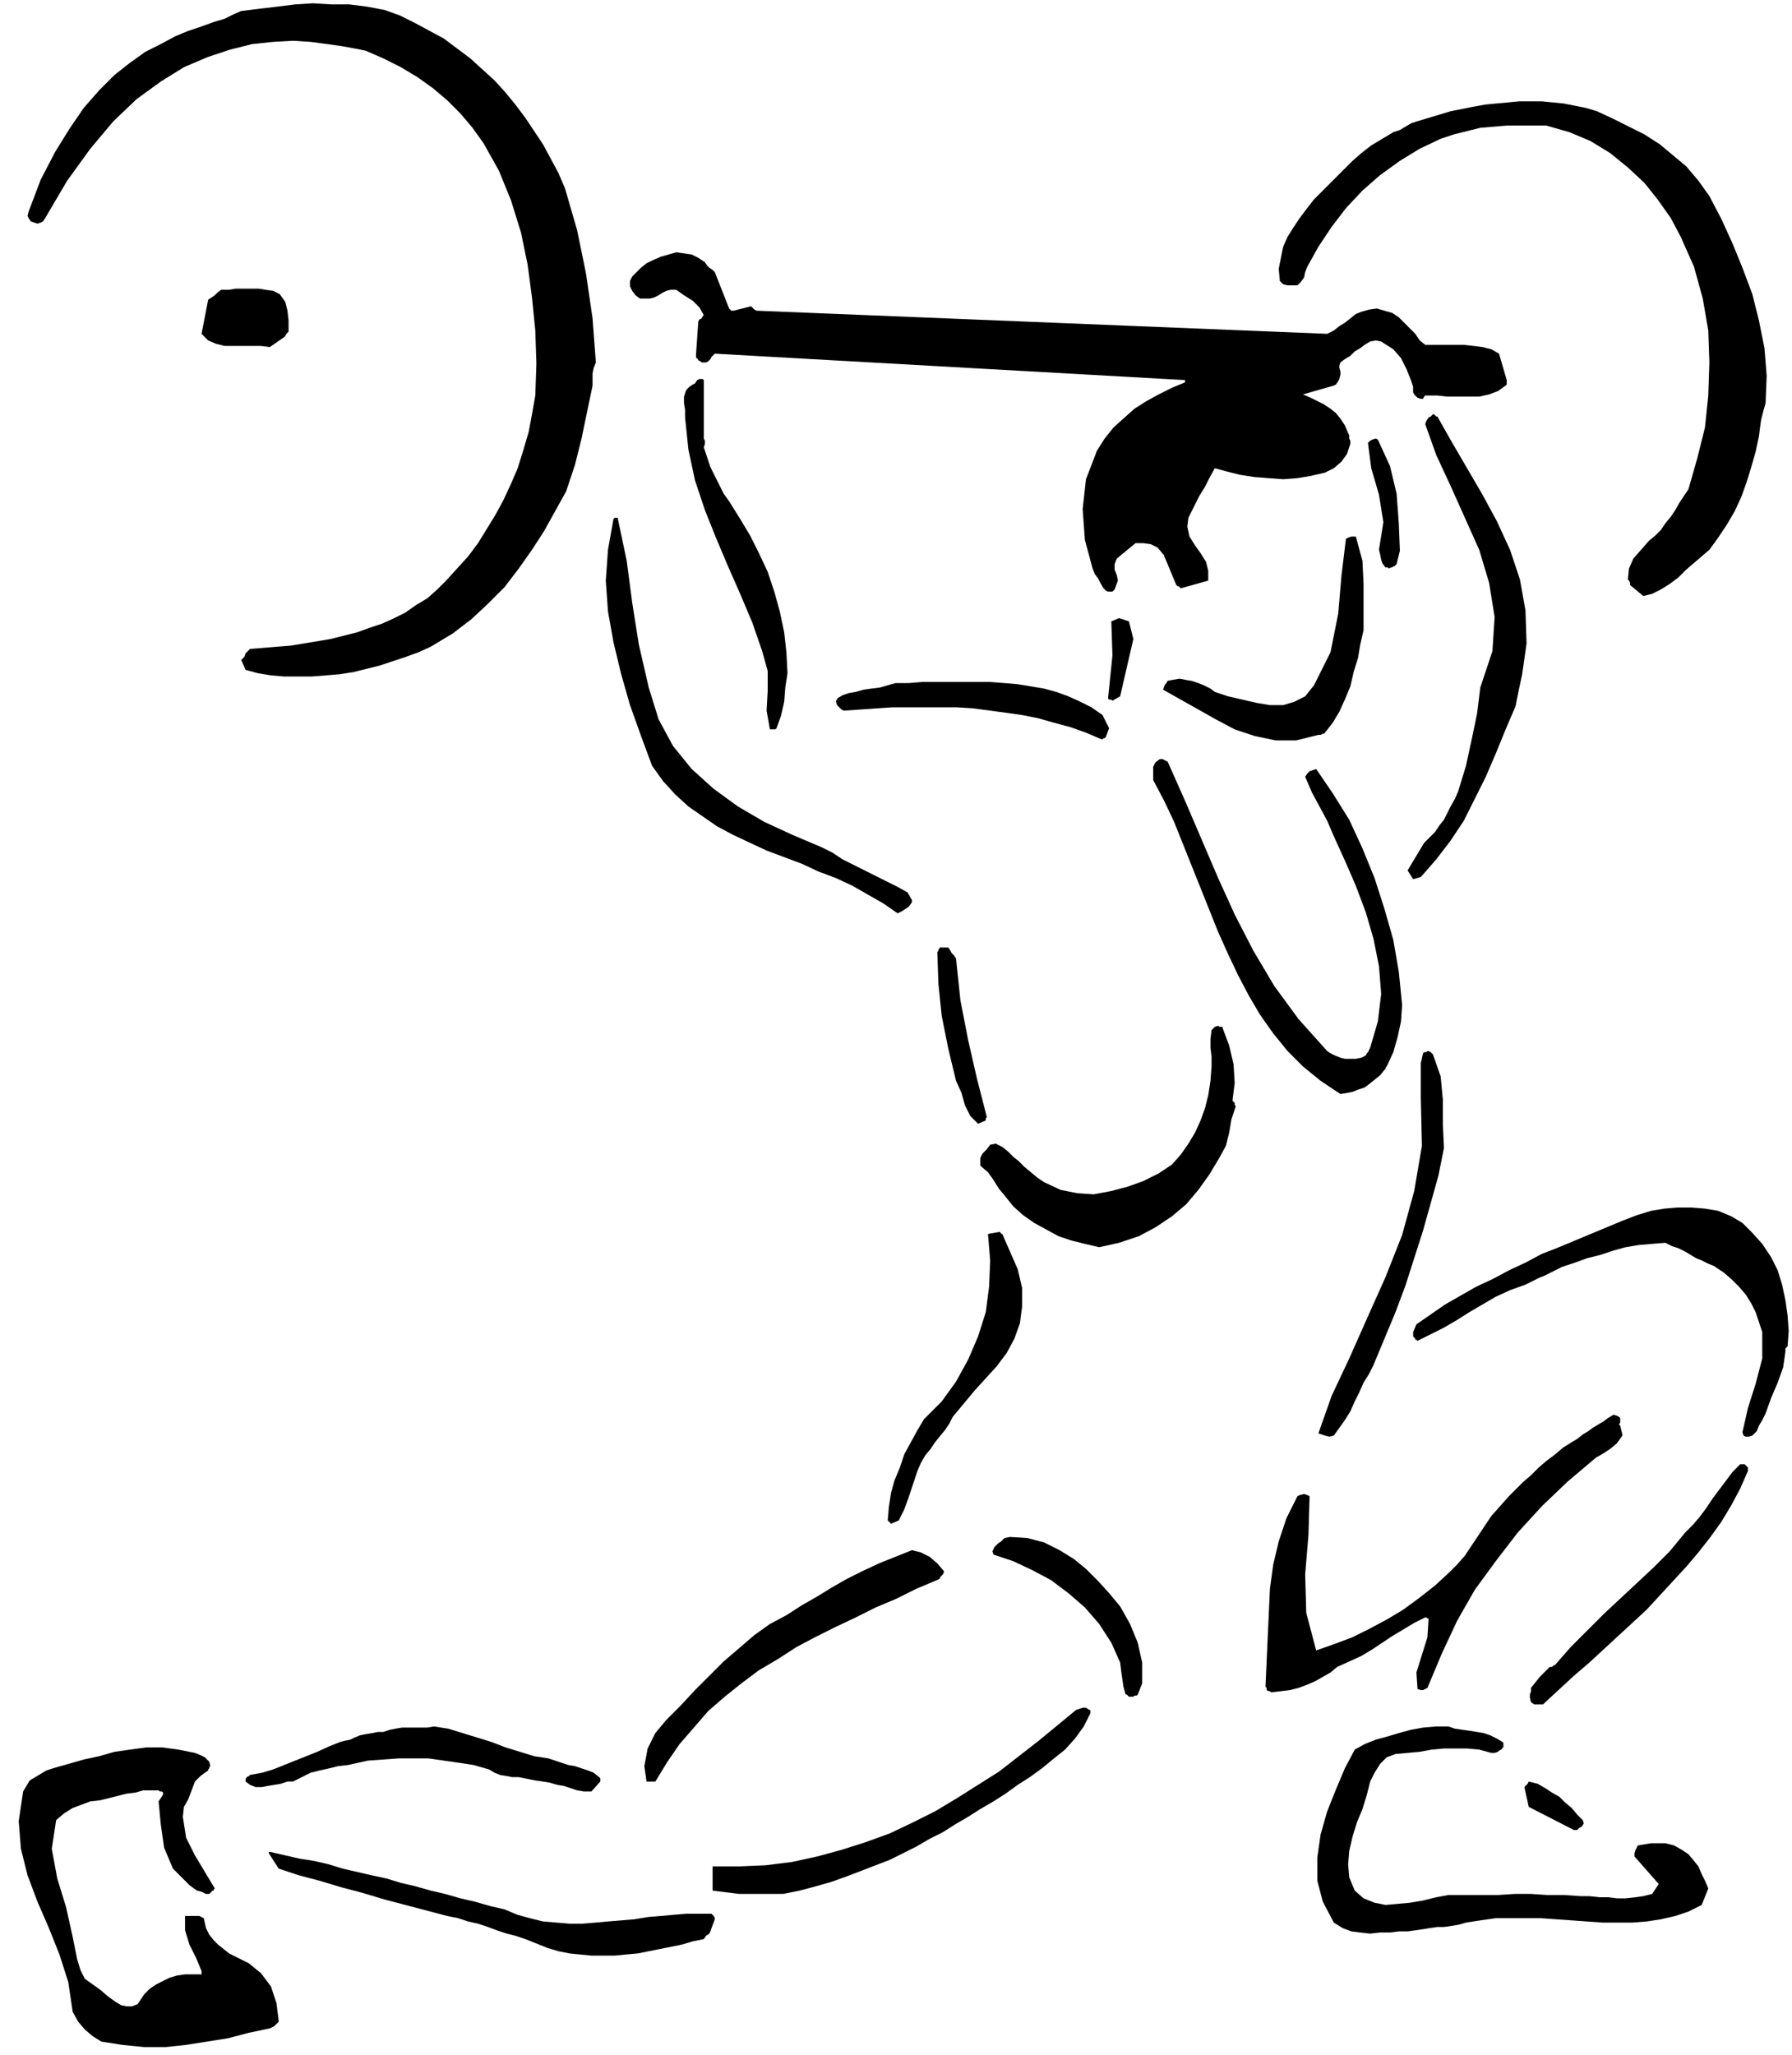 <svg xmlns="http://www.w3.org/2000/svg" width="1.627in" height="179.04" fill-rule="evenodd" stroke-linecap="round" preserveAspectRatio="none" viewBox="0 0 1627 1865"><style>.pen1{stroke:none}.brush2{fill:#000}</style><path d="m1623 1222 1-14-1-14-2-14-3-14-4-13-6-12-8-12-9-10-9-9-10-6-12-5-12-2-12-1h-13l-12 1-12 2-13 4-13 5-12 5-12 5-12 5-12 5-12 5-13 5-15 8-15 7-15 8-15 7-14 8-14 8-13 9-13 9-3 7v4l1 1 1 1v1h1l1 1 12-6 12-6 12-7 11-7 12-7 12-7 13-6 14-5 4-2 4-2 4-2 5-2 4-2 4-2 4-2 4-2 12-4 11-4 12-3 12-4 11-3 12-2 12-1 12-1 6 3 6 2 6 3 5 3 5 3 5 2 6 3 5 2 9 6 7 6 7 7 6 7 5 8 4 8 3 9 3 9v24l-6 23-7 22-5 22 1 3 2 1h3l3-1 4-4 2-5 3-5 3-6 5-14 6-14 5-14 2-14v-3l1-1 1-1zm-20-856 1-25-2-25-5-25-6-24-9-24-9-22-10-22-11-21-10-14-11-13-12-10-12-10-14-9-14-7-14-7-15-7-10-3-10-2-10-2-10-1-10-1h-21l-10 1-11 1-10 1-11 2-10 2-10 2-10 3-10 3-10 3-6 2-5 3-5 3-6 2-10 6-10 6-9 7-8 7-8 8-9 9-9 9-9 9-7 9-6 8-6 9-5 8-4 9-2 10-2 10 1 11 3 3 4 1h9l3-3 3-4 1-5 2-5 10-18 12-18 13-17 15-16 16-14 18-13 18-11 19-9 12-4 12-3 12-3 12-1 12-1h36l21 6 19 8 18 11 16 13 15 14 12 15 12 17 9 17 12 27 8 29 5 29 1 29-1 30-3 29-7 28-8 28-4 6-4 6-4 7-4 6-5 6-4 6-5 5-6 5-7 8-7 8-4 9-1 10 1 1 1 2v2l12 10 8-2 8-4 8-5 8-6 7-7 7-6 7-6 7-6 8-11 8-12 7-12 6-13 5-14 4-13 4-14 3-14 1-8 1-7 2-8 2-7zm-16 969v-3l-1-1-1-1-1-1h-4l-7 7-6 8-6 8-6 8-6 9-6 8-6 7-7 7-14 17-15 15-15 14-15 14-15 14-15 15-15 15-14 16-2 1-1 1h-2l-1 1-4 4-4 4-4 5-4 5v3l-1 3v3l1 4 3 2h8l2-2 13-12 13-12 14-12 13-12 13-12 13-12 13-12 12-13 12-13 12-13 11-13 11-14 10-14 9-15 8-15 7-16zm-36 379-3-7-3-6-3-7-4-5-5-6-6-4-7-4-8-2h-13l-6 1-6 1-1 2-1 2-1 3v3l22 25-6 9-8 2-7 1-9 1h-8l-8-1h-8l-9-1h-8l-15-1h-15l-15-1h-15l-15 1h-45l-11 2-12 3-12 2-11 1-11 1-10-2-10-4-8-7-5-12-1-12 1-12 3-13 4-13 5-12 4-13 3-12 4-8 5-8 6-6 8-3 11-1 11-1 11-2 11-1h21l11 1 11 3h3l3-1 1-1 2-1 1-1v-1h1v-4l-1-1-5-3-6-3-6-2-6-1-6-1-7-1-7-1-6-2h-11l-12 1-11 2-11 3-10 3-11 3-10 4-9 5-9 17-8 19-8 20-6 21-3 21v21l5 19 10 19 8 5 8 3 8 1 9 1 9-1h9l8-1h8l7-1 7-1 6-1 7-1h6l7-1 6-1 7-2 13-2 14-2h41l14 1 14 1 14 1 14 1h27l13-1 13-2 13-3 12-4 12-6 6-15zm-78-412-2-8-1-1 1-2v-4l-1-1-2-1-3-1-5 3-4 3-5 3-5 3-4 3-5 3-5 4-5 3-8 5-7 6-8 6-7 6-7 7-7 6-7 7-6 6-8 9-8 9-6 9-6 9-6 9-6 9-7 8-7 7-13 12-14 11-15 11-15 9-15 8-16 8-16 6-17 6-9-34-1-35 3-36 1-35-2-1-3-1-4 1-2 1-10 20-7 21-5 21-3 22-1 22-1 22-1 22-1 22v1l1 1v2l2 1h1l1 1 9-1 8-1 8-2 8-3 7-3 7-4 7-4 6-5 11-5 11-5 10-6 9-6 9-6 10-6 10-6 10-5h1l1 1h1v1l-1 16-5 16-5 16 1 15 3 1h2l2-1 2-1 13-31 14-30 16-28 19-26 20-26 22-24 23-22 26-22 7-4 6-4 6-5 5-7v-1z" class="pen1 brush2"/><path d="m1437 1652-5-5-5-6-6-5-5-5-7-4-6-4-7-4-8-2-1 2-1 1-1 1-1 1 4 18 41 21h3l2-2 2-1 2-3-1-3zm-51-1068-1-30-5-28-9-27-12-26-13-24-14-24-14-24-13-23h-1l-1-1-1-1h-1l-2 2-2 1-2 3-1 3 10 28 13 28 13 29 13 29 9 30 5 31-2 31-11 33-3 24-5 24-5 23-7 23-3 7-4 7-3 6-3 6-4 5-4 6-5 5-5 5-15 25 5 8 7-2 14-16 13-17 12-18 10-20 10-20 9-21 9-22 9-21 3-15 3-14 2-14 2-14z" class="pen1 brush2"/><path d="m1368 345-7-24-7-4-8-2-8-1-9-1h-35l-5-4-4-6-5-5-5-5-5-5-6-4-7-2-7-2-7 1-7 2-5 2-5 4-5 4-5 3-5 4-6 3-518-21-2-1-1-1-1-1-1-1-16 4h-2l-1-1-1-1-13-33-2-2-3-2-2-2-2-3-6-4-6-3-7-1-7-1-7 2-7 2-7 3-6 3-5 4-4 4-4 4-2 4v5l2 4 3 4 4 3h9l4-1 4-2 3-2 4-2 4-1h5l7 5 8 5 6 6 4 7-1 1-1 2-2 1-1 2-2 29v4h1l1 2 2 1 1 1h4l2-1 2-2 1-2 3-3 427 24v2l-12 5-12 6-11 6-11 7-9 8-10 9-8 10-7 11-10 26-3 27 2 28 7 26 2 5 3 4 2 4 3 5 1 1 1 1 2 1h4l1-1 1-1 3-8-1-5-2-5v-5l2-5 17-14h7l7 1 6 3 5 6 1 1v1l1 2 10 24 1 1h1l1 1 1 1 25-7v-9l-2-8-5-8-5-7-5-8-2-9 1-8 5-10 5-10 5-8 4-8 5-9 11 3 12 3 13 2 13 1 13 1 13-1 12-2 13-3 8-4 7-6 5-7 3-9v-3l-1-2v-3l-1-2-3-7-4-6-4-5-5-4-6-4-6-3-6-3-7-3 28-8 2-1 2-3 1-2 1-4v-3l-1-3v-2l1-3 4-3 5-3 4-4 5-3 4-3 5-3 5-1 5 1 11 7 7 8 5 10 4 10 1 3 1 3v5l1 2 1 1 2 2 3 1h2l1-2 1-1h11l9 1h29l9-2 8-3 7-5 1-1v-4zm-57 697-1-22v-22l-2-21-7-20-1-1-1-1-2-1h-1l-1 1h-2l-1 1-2 9v32l1 43-7 41-11 40-15 38-17 38-16 36-16 34-12 34 3 1 3 1 4 1 4-1 5-7 5-7 5-8 4-9 4-8 4-9 5-8 4-8 10-24 10-24 9-24 8-25 8-25 7-25 7-25 5-25zm-38-130-3-30-5-29-8-28-9-28-11-27-12-26-15-24-15-22-3 1-3 1-2 2-2 3 6 14 7 13 7 13 6 14 10 22 10 23 9 24 7 24 5 25 2 25-3 25-7 24-1 2-1 2-1 1-1 2-4 2-5 1h-10l-4-1-5-2-4-2-3-2-26-29-22-30-19-32-17-33-15-33-15-35-15-35-16-36h-1l-1-1h-1l-1-1h-3l-4 3-2 4v12l10 19 9 19 8 20 8 20 8 20 8 20 8 20 9 20 9 19 10 19 10 17 12 17 13 16 14 14 16 13 18 12 6-1 5-1 5-2 6-2 4-3 5-4 5-4 4-5 1-1v-1l1-1 6-13 4-14 3-14 1-15z" class="pen1 brush2"/><path d="m1271 500-1-25-2-27-6-25-11-24-2-1-3 1-2 1-2 2 3 23 7 24 4 25-4 25 1 4 1 5 1 3 2 3 1 1h2l1 1 2-1h1l1-1h1l1-1 1-1 3-12zm-33 72v-42l-1-21-6-22h-4l-3 1-2 1-4 33-3 35-7 35-15 30-8 10-10 5-10 3h-12l-12-2-13-3-13-3-12-4-4-3-6-3-5-2-6-2-6-1-5-1-6 1-5 1-1 2-1 1-1 2-1 3 16 9 16 9 16 9 17 9 18 6 19 4h19l20-5h2l2-1h1l1-1 7-9 6-10 5-11 5-12 3-13 4-13 2-12 3-13zm-117 431v-2l-1-1-1-1 2-16-1-17-4-17-6-16v-1h-3l-1-1-3 1-1 1-1 1-1 1-1 8v8l1 8v9l-1 13-2 13-3 12-4 11-5 11-6 10-7 10-8 9-12 8-14 7-14 5-15 4-16 3-15-1-15-3-15-7-6-4-6-5-6-5-5-5-5-4-5-5-5-4-6-3-5 1-3 4-4 4-2 4v7l7 6 5 7 5 8 5 6 8 10 9 8 10 7 11 6 11 6 12 4 12 3 13 3 18-4 18-6 15-8 15-10 13-11 11-13 10-14 9-15 6-11 3-12 2-12 4-12-1-1zm-84 525v-19l-4-18-7-17-9-16-10-12-10-11-11-11-11-9-13-8-14-7-15-4-16-1-5 1-3 3-3 2-2 2-1 1-1 2-1 2 1 3 18 6 17 8 17 9 16 12 15 13 13 15 11 17 8 18 1 8 1 7 1 7 2 7h1l1 1 1 1h4l1-1h2l1-1 4-10zm-8-948-4-16-9-3-7 3 1 31-4 39 1 1h2l1 1 7-4 12-52zm-23 79-5-10-10-7-10-5-11-5-11-4-11-3-12-2-12-2-12-1-13-1h-62l-12 1h-12l-7 2-7 2-8 1-7 1-7 2-6 1-6 2-5 3v1l-1 1v1l1 3 2 2 2 2 2 1 15-1 14-1 15-1h59l15 1 15 2 15 2 14 2 15 3 14 4 15 4 14 5 14 6h1l1-1h1l1-1 3-8-1-2zm-16 896v-3h-1l-3-2h-3l-3 1-3 1-17 14-17 14-18 14-18 14-19 12-19 12-20 12-20 10-21 10-22 8-22 7-22 6-23 5-24 3-24 1h-24v22l8 1 8 1 8 1h40l15-3 15-4 14-4 14-5 13-5 13-5 13-5 12-6 12-6 12-7 12-6 11-7 12-7 11-7 12-7 11-7 11-8 11-7 11-8 11-9 10-8 9-10 8-11 6-12zm-62-369v-17l-4-17-7-16-7-16h-1v-1h-1v-1l-11 2 2 24-1 24-3 23-7 22-9 21-11 20-13 18-16 16-6 10-6 11-6 11-4 12-5 12-3 11-2 13-1 12 1 1 1 1 1 1 7-3 5-10 4-11 4-12 4-12 3-7 4-7 5-6 4-6 4-5 5-6 4-6 3-6 10-12 10-12 10-11 10-11 9-12 7-13 5-14 2-15zm-32-172-9-35-8-35-7-36-4-38-2-3-2-2-1-2-2-3h-8v1l-1 1v1l-1 1 1 29 3 29 6 30 7 29 5 11 3 11 5 10 7 7 7-3v-2l1-1zm-39 412-6-7-7-6-8-4-8-2-15 6-15 6-15 7-14 7-14 8-13 8-14 8-14 9-15 8-14 10-14 12-14 12-13 13-13 13-13 14-13 13-10 12-7 14-3 16 2 14h8l11-18 11-16 13-15 13-15 15-13 15-12 16-12 17-10 17-11 17-9 18-9 19-9 18-9 19-8 18-9 19-8 2-1 1-2 2-2 1-2v-1zm-29-609-4-7-9-5-10-5-10-5-10-5-10-5-10-5-9-6-10-5-26-11-26-12-24-14-22-16-20-18-17-21-13-24-9-29-9-39-6-38-5-38-8-38v-1h-3l-1 1-5 28-2 28 2 28 5 28 7 29 8 28 10 28 10 27 10 14 11 12 12 11 13 9 13 9 15 8 15 7 15 7 16 6 16 6 15 7 16 6 15 7 14 8 14 8 13 9 4-2 3-2 3-2 3-4v-2z" class="pen1 brush2"/><path d="m715 611-1-19-2-18-4-19-5-18-6-18-8-17-8-16-9-15-5-8-5-8-5-7-4-8-4-8-4-8-3-9-3-9 1-3v-3l-1-2v-53l-1-1h-3l-2 1-2 3-2 1-3 2-3 3-2 6v6l1 6v7l3 29 6 28 9 27 10 25 11 26 11 25 11 26 9 26 5 18v18l-1 18 3 17h5l1-1 4-11 3-13 1-13 2-13zm-66 1131v-1l-1-2-1-1-1-1h-23l-12 1-11 1-12 1-12 2-12 1-12 1-11 1-12 1h-12l-12-1-12-1-12-3-11-3-12-5-13-3-14-4-13-3-14-4-13-3-14-4-13-3-13-4-14-3-13-3-13-3-13-4-13-3-13-2-13-3-13-3h-2v1l9 14 18 6 19 5 20 6 19 5 20 6 19 5 19 5 19 5 10 2 9 3 9 2 9 3 8 3 9 3 8 2 9 3 10 4 10 4 10 3 10 2 10 1 10 1h21l10-1 11-1 10-2 10-2 10-2 10-2 10-3 10-2 2-3 3-2 1-2 1-3 3-8zm-104-125v-3l-1-1-5-4-5-2-6-2-6-2-6-1-6-2-6-2-6-2-13-2-13-4-13-4-13-5-13-4-13-4-13-4-13-2-6 1h-23l-6 1-5 1-6 2h-5l-5 1-6 1-5 1-5 2-4 2-5 1-4 1-10 4-11 5-10 4-10 4-10 4-10 4-10 3-11 2-1 1-2 1-1 2v2l4 3 5 2h6l5-1 6-1 6-1 6-2h5l8-4 8-4 8-2 9-2 8-2 9-1 9-2 9-2 14-1 14-1h27l14 2 14 2 13 2 14 4 5 3 5 2 6 1 5 1h6l5 1 5 1 5 1 7 1 6 1 7 2 6 1 6 2 6 2 6 1h7l8-9zM26 192l-1 4 1 2 2 3 3 1 3 1 3-1 2-1 2-3 20-34 21-29 21-25 21-20 22-16 21-13 21-9 21-7 20-5 19-2 18-1 16 1 15 2 14 2 11 2 10 2 16 7 16 8 15 9 14 10 13 11 12 12 11 13 10 14 14 25 11 27 9 29 6 29 4 30 3 30 1 30-1 29-3 17-3 16-5 17-5 16-6 14-7 15-7 13-8 13-8 13-9 12-10 11-10 11-8 8-9 8-10 6-10 7-10 5-11 5-12 4-11 4-12 3-12 3-12 2-12 2-12 2-13 1-12 1-12 1-2 2-2 2-1 3-3 3 4 9 11 3 12 2 12 1h25l13-1 12-1 13-2 12-3 12-3 12-4 12-4 11-4 11-5 10-6 10-6 17-13 15-14 15-15 13-17 12-17 11-17 10-18 10-18 8-24 6-24 5-24 5-24v-11l1-5 2-5-3-40-6-41-8-39-11-38-6-14-7-13-7-13-8-12-8-12-9-12-9-11-10-11-11-10-11-10-12-9-12-9-13-7-13-7-14-7-14-5-16-3-16-2h-16l-17-1-16 1-16 2-17 2-16 2-7 3-8 4-10 3-11 4-12 4-12 5-13 7-14 7-14 10-14 11-14 14-14 16-13 19-13 21-13 25-11 29z" class="pen1 brush2"/><path d="M262 299v-8l-1-9-2-8-5-7-6-3-7-1-6-1h-21l-6 1h-7l-3 2-3 3-3 2-3 2-6 31 6 6 7 3 8 2h33l8 1 13-9 1-1 1-2 2-2v-2zm-9 1535-2-16-5-15-9-12-11-9-6-3-6-3-6-3-5-4-5-4-4-4-4-5-3-6-2-9-4-2h-13v13l4 13 6 12 5 12v3h-15l-7 1-7 2-6 3-6 3-6 4-5 5-6 9-5 2h-5l-5-1-5-3-7-5-7-6-7-5-7-5-4-8-3-10-2-10-2-10-6-27-8-26-5-27 4-26 7-6 8-5 8-3 8-3 9-1 8-2 8-2 8-2 8-1 7-2h14l1 1h2l1 1v2l-4 6 2 21 3 21 8 19 15 15 4 3 3 2 4 1 4 2h3l1-1 1-1 1-1h1v-1l1-1-9-15-9-15-8-16-3-19 1-9 4-7 3-8 3-8 2-2 3-3 4-3 3-2v-1l1-1v-1l1-1-1-4-4-4-4-2-5-2-15-3-15-2h-14l-15 2-14 2-14 4-14 3-14 4-7 2-7 2-6 2-5 3-5 3-5 3-3 5-3 5-4 27 2 25 6 24 9 24 10 23 10 25 8 25 4 27 5 9 6 7 7 6 8 5 19 3 20 2h19l19-2 19-3 19-3 19-5 19-4 2-1 2-1 2-2 2-2v-1z" class="pen1 brush2"/></svg>
